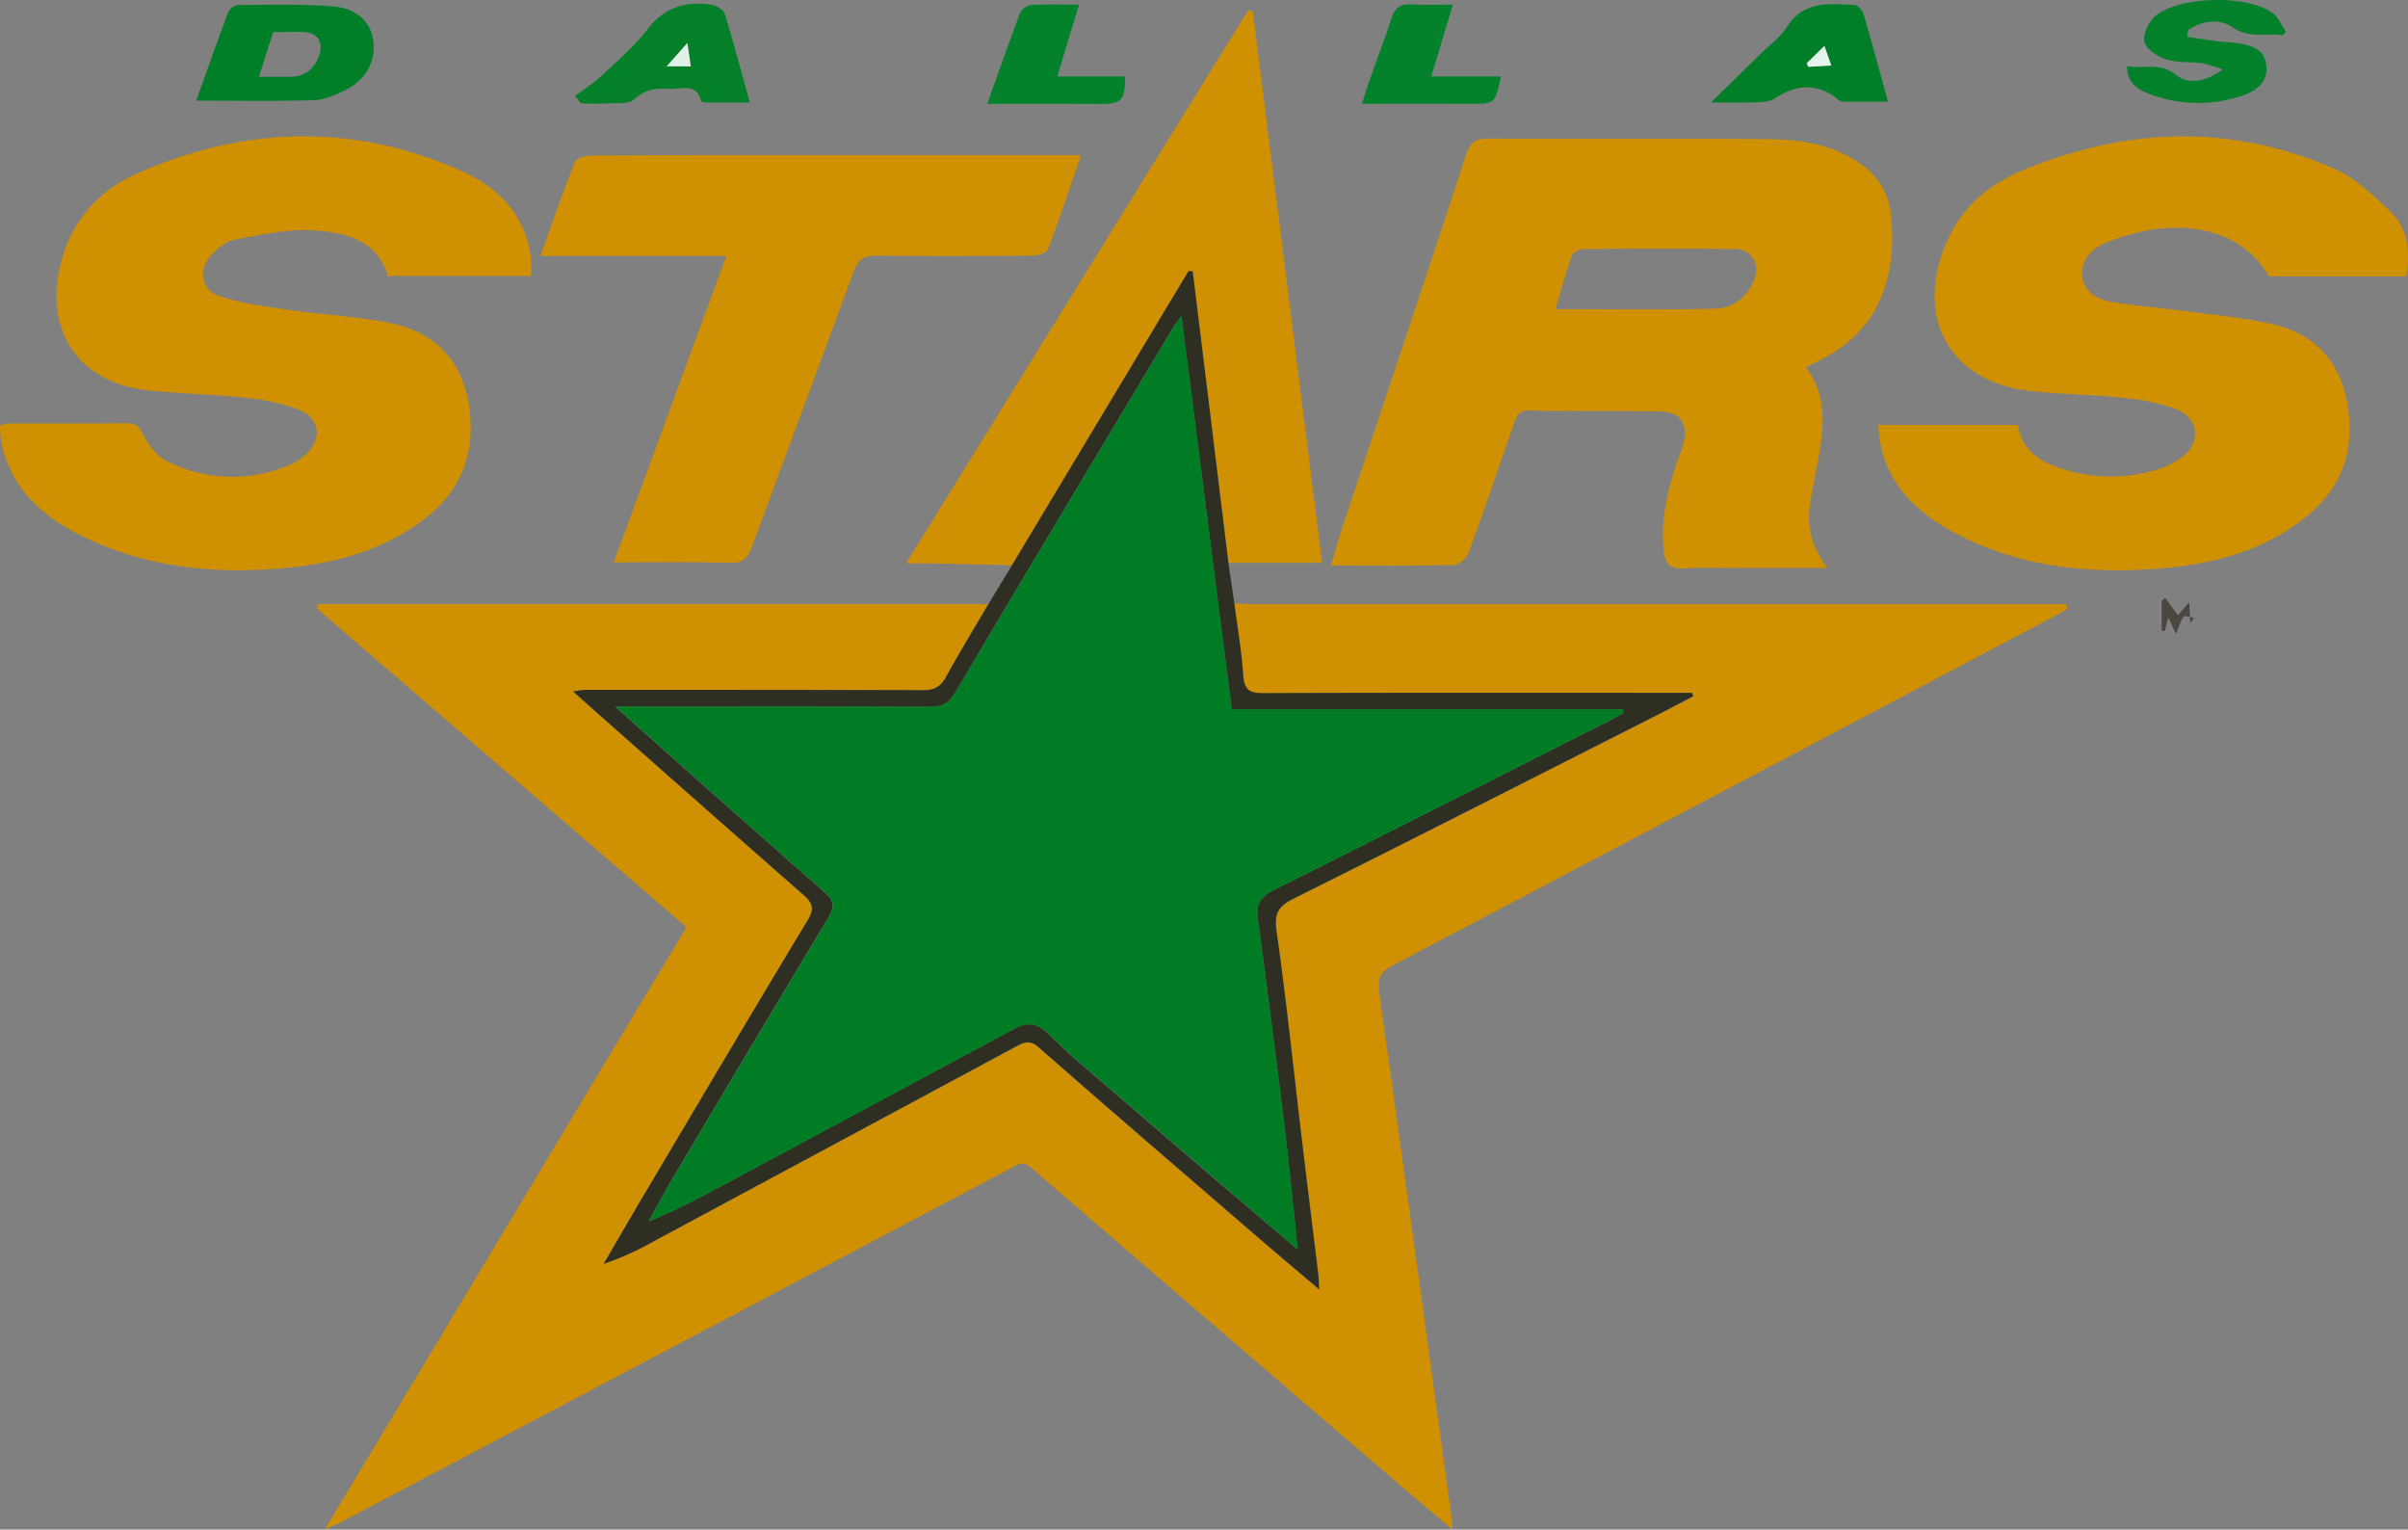 <svg xmlns="http://www.w3.org/2000/svg" viewBox="0 0 699.44 444.15"><rect x="0" y="0" width="699.44" height="444.15" fill="#808080" stroke="none"/><defs><style>.cls-1{fill:#cf9001;}.cls-2{fill:#2e2f22;}.cls-3{fill:#017f28;}.cls-4{fill:#038028;}.cls-5{fill:#02802a;}.cls-6{fill:#04812b;}.cls-7{fill:#4c4640;}.cls-8{fill:#007d24;}.cls-9{fill:#e2f1e8;}.cls-10{fill:#e6f4ec;}</style></defs><title>dallas-stars</title><g id="Layer_2" data-name="Layer 2"><g id="Layer_4" data-name="Layer 4"><g id="_9IbO2a.tif" data-name="9IbO2a.tif"><path class="cls-1" d="M358.55,175.3c2,0,4,.14,6,.14H600.15c.11.46.23.92.35,1.37-1.5.84-3,1.71-4.49,2.52q-95.68,50.58-191.43,101c-3.66,1.92-4.49,3.92-4,7.7q7.56,53.84,14.89,107.71,3.12,22.72,6.24,45.44c.08.59.07,1.2.15,2.91-5.5-4.62-10.31-8.59-15-12.65Q353.09,385.29,299.4,339c-2.32-2-3.74-.85-5.65.16q-63.12,33.41-126.26,66.74-34.11,18-68.23,36c-1.1.58-2.28,1-4.85,2.1l105-174.74L92.06,176.71l.43-1.31H287.08c-4.12,7-8.38,14-12.29,21.12-1.56,2.85-3.36,3.92-6.65,3.91-32.66-.14-65.31-.11-98-.1a32.53,32.53,0,0,0-3.69.48c1.71,1.53,2.81,2.52,3.92,3.5q31.44,27.78,62.93,55.52c2.65,2.32,3.35,4,1.28,7.4-15.84,26.21-31.42,52.57-47.06,78.9-4.11,6.93-8.13,13.92-12.2,20.88A85,85,0,0,0,190,360.39l104.69-56.2c2.31-1.24,4.16-2.54,7,0,20.39,17.91,41,35.58,61.53,53.31,6.37,5.49,12.81,10.91,19.94,17-.11-2.13-.1-3.1-.22-4.07-1.56-12.87-3.17-25.73-4.7-38.61-2.45-20.47-4.57-41-7.46-61.39-.73-5.18.57-7.22,5-9.43,34.85-17.39,69.56-35.06,104.31-52.66,3.91-2,7.79-4,11.69-6.06l-.27-1h-5.24c-39.81,0-79.63-.06-119.45.08-4,0-5.43-1.11-5.71-5.21C360.64,189.11,359.44,182.21,358.55,175.3Z"/><path class="cls-1" d="M524.59,106.76c6.3,8.32,5.15,17.4,3.55,26.52-.77,4.42-1.73,8.81-2.41,13.24-1,6.48.6,12.4,5.11,18.44H505.68c-5.5,0-11-.3-16.48.1-4.56.33-5.68-1.9-6-5.74-.79-9.17,1.35-17.8,4.34-26.32a34.1,34.1,0,0,0,1.57-4.7c1.11-5.62-1.18-8.72-7-8.82-12.65-.21-25.32,0-38-.26-3.31-.06-3.76,2.09-4.51,4.23-4.31,12.34-8.49,24.74-13,37-.57,1.56-2.69,3.58-4.13,3.61-11.64.3-23.29.17-35.88.17,1.29-4.32,2.34-8.19,3.61-12C402.12,116.49,414.1,80.77,425.82,45c1.21-3.7,2.8-4.79,6.59-4.76,26.65.16,53.3,0,80,.15,10,.06,19.9,1.24,28.41,7.48a20,20,0,0,1,8.45,14.64c1.86,18.74-3.85,34.81-23,43.2A13.32,13.32,0,0,0,524.59,106.76Zm-72.79-17c15.75,0,31.05.23,46.34-.13,5.51-.13,9.61-3.52,11.55-8.88,1.53-4.23-1.12-8.39-5.59-8.43-14.66-.14-29.32-.1-44,0-1.21,0-3.17.88-3.5,1.81C454.79,79.31,453.36,84.58,451.8,89.79Z"/><path class="cls-1" d="M112.71,80.15C109.47,69.47,100.06,67.5,91.06,66.9c-7.59-.51-15.4,1.34-23,2.73-2.38.43-4.75,2.44-6.54,4.29-4.1,4.23-3.24,10.26,2.32,12.1,6.53,2.15,13.51,3,20.37,4,9.67,1.42,19.53,1.84,29.08,3.77,12.79,2.59,20.85,10.67,22.9,23.83,2.12,13.62-2.1,25-13.28,33.36-12.55,9.44-27.2,13-42.42,14.16-18.26,1.42-36.27-.36-53.22-7.88C14.76,151.76,4.21,144,.65,129.68a20.87,20.87,0,0,1-.49-3c-.11-1-.11-2-.16-3.2a17.53,17.53,0,0,1,2.89-.5c11.33,0,22.66,0,34-.07,2.53,0,3.45.88,4.64,3.21,1.56,3.06,4.07,6.38,7,7.83a41.88,41.88,0,0,0,35.23,1.19,16.31,16.31,0,0,0,4.65-2.79c5.32-4.65,4.76-10.82-1.78-13.45a59,59,0,0,0-15.46-3.4c-9.26-1-18.6-1.17-27.87-2.11-20.37-2.06-30.69-17.27-25.61-37,3.18-12.34,10.79-21,22.12-26,31-13.72,62.43-14.71,93.67-1,9.92,4.34,18,11.44,20.32,23a22.73,22.73,0,0,1,.46,2.94c.07,1.48,0,3,0,4.82Z"/><path class="cls-1" d="M698.93,80.26H659c-6.15-10.87-18.79-16-34.3-13.51a60.16,60.16,0,0,0-13.32,3.88c-3.81,1.59-6.8,4.75-6.57,9.19.23,4.64,4,7,8,7.73,7.17,1.28,14.48,1.8,21.71,2.76,8.37,1.12,16.84,1.9,25.07,3.7,12.84,2.82,20.41,11,22.4,24.23,2,13-2,23.69-12.21,31.87-12.68,10.2-27.82,13.92-43.59,15.06-20.51,1.49-40.58-.69-59-10.75-12.06-6.59-20.9-15.81-21.62-31H586.1c1.27,7.73,6.94,11,13.82,13a45.41,45.41,0,0,0,27.49-.36,24.25,24.25,0,0,0,5.77-2.86c6.23-4.17,5.87-11.64-1.1-14.38a59.83,59.83,0,0,0-15.48-3.29c-8.92-1-18-1-26.87-2C566.14,110.88,555.86,92,565.56,70,570.1,59.75,578.1,53.28,588,49.25,617.86,37,648.08,35.91,678,49c6.13,2.69,11.45,7.76,16.4,12.51C699.5,66.45,700.12,73.16,698.93,80.26Z"/><path class="cls-1" d="M314,45.07c-3.31,9.59-6.26,18.51-9.59,27.29-.39,1-2.81,1.84-4.3,1.85-15.16.14-30.33.23-45.49,0-3.85-.06-5.45,1.28-6.73,4.77-9.77,26.75-19.78,53.42-29.61,80.16-1.12,3-2.52,4.37-6,4.28-11.11-.29-22.23-.11-34-.11,10.95-29.79,21.67-59,32.69-89h-54c3.49-9.68,6.53-18.56,10-27.26.45-1.13,3.18-1.89,4.86-1.9,25.33-.12,50.66-.09,76-.09H314Z"/><path class="cls-1" d="M293.93,164.16l-23.87-.57c-1.91,0-3.81,0-6.89,0L362.51,3.09l1.36.09c6.69,53.17,13.39,106.35,20.17,160.25H356.81q-5.18-42.32-10.37-84.65l-1.21-.08Z"/><path class="cls-2" d="M293.93,164.16l51.3-85.46,1.21.08q5.19,42.33,10.37,84.65l1.74,11.86c.89,6.92,2.09,13.82,2.57,20.77.28,4.1,1.67,5.23,5.71,5.21,39.82-.14,79.64-.08,119.45-.08h5.24l.27,1c-3.9,2-7.78,4.08-11.69,6.06-34.75,17.6-69.46,35.27-104.31,52.66-4.43,2.21-5.73,4.25-5,9.43,2.89,20.41,5,40.92,7.46,61.39,1.53,12.88,3.14,25.74,4.7,38.61.12,1,.11,1.94.22,4.07-7.13-6.06-13.57-11.48-19.94-17-20.55-17.73-41.14-35.4-61.53-53.31-2.84-2.5-4.69-1.2-7,0L190,360.39A85,85,0,0,1,175.36,367c4.07-7,8.09-13.95,12.2-20.88,15.64-26.33,31.22-52.69,47.06-78.9,2.07-3.42,1.37-5.08-1.28-7.4q-31.54-27.67-62.93-55.52c-1.11-1-2.21-2-3.92-3.5a32.53,32.53,0,0,1,3.69-.48c32.65,0,65.3,0,98,.1,3.29,0,5.09-1.06,6.65-3.91,3.91-7.14,8.17-14.09,12.29-21.12Zm83,198.72c-1.37-12.89-2.48-24.71-3.92-36.49q-3.66-29.85-7.68-59.66c-.57-4.25.89-6.45,4.82-8.41,32.65-16.26,65.16-32.78,97.7-49.23,1.25-.63,2.45-1.39,3.67-2.09l-.22-1H357.76c-4.87-38.09-9.67-75.58-14.61-114.18-1.21,1.62-1.63,2.1-2,2.64-21.27,35.53-42.61,71-63.69,106.65-1.95,3.3-4,4.17-7.5,4.16-28.33-.12-56.66-.06-85-.06H178.7c8.69,7.75,16.21,14.5,23.77,21.2,12.44,11,24.86,22,37.38,33,2.53,2.21,2.47,4.13.82,6.88q-22.72,37.85-45.26,75.81c-2.45,4.11-4.65,8.37-7,12.56,8.8-3.51,16.64-7.84,24.53-12.07q40.89-22,81.79-43.9c3.42-1.85,6.31-1.68,9.11.91s5.25,5.12,8,7.51q23.37,20.15,46.81,40.22C364.55,352.31,370.43,357.3,377,362.88Z"/><path class="cls-3" d="M57,29.23c3.2-8.94,6.15-17.35,9.29-25.69A3.83,3.83,0,0,1,69.1,1.45c9.15-.05,18.34-.31,27.45.39,7,.53,11,4.48,11.81,9.59,1,6.26-2,11.83-8.36,14.9-2.79,1.34-5.92,2.68-8.94,2.77C79.94,29.42,68.8,29.23,57,29.23ZM75.2,22.3c3.36,0,6.19,0,9,0,4.36,0,7.14-2.25,8.53-6.31,1.24-3.64-.41-6.41-4.18-6.65-3-.19-6,0-9.21,0Z"/><path class="cls-4" d="M167,27.86a79.41,79.41,0,0,0,7.46-5.61c4.73-4.44,9.75-8.73,13.68-13.82,5-6.48,11.24-8.22,18.73-7,1.38.23,3.32,1.52,3.69,2.72,2.52,8.18,4.69,16.47,7.23,25.62-4.66,0-8.72,0-12.78,0-.47,0-1.29-.16-1.35-.4-1.43-5.63-6-3.27-9.35-3.54-3.63-.29-6.94.09-10.08,3-1.68,1.53-5.32,1-8.09,1.21-2.45.16-4.92,0-7.38,0Zm33.69-8.6c-.31-2.16-.56-4-1-6.78l-6,6.78Z"/><path class="cls-3" d="M497,29.75c5.42-5.32,9.75-9.56,14.07-13.82,2.71-2.69,6-5,8-8.18,4.92-7.6,12.28-6.68,19.52-6.31,1,.05,2.36,1.54,2.68,2.63,2.43,8.21,4.65,16.49,7.13,25.48-4.46,0-8.53,0-12.6,0A3.06,3.06,0,0,1,534,29c-5.58-4.78-12-4.8-18.46-.41-1.46,1-3.71,1-5.61,1.12C506.15,29.86,502.4,29.75,497,29.75Zm27.8-11.41.42,1.06,6.72-.39c-.84-2.38-1.36-3.83-2-5.68Z"/><path class="cls-5" d="M663,10.27c-4.84-.77-9.65,1.06-14.64-2.43-3.59-2.53-8.82-1.86-12.86.93l-.19,1.94c3.87.52,7.72,1.27,11.6,1.53,7.53.49,10.74,2.2,11.33,6.48.67,4.91-2.28,8.08-9.66,9.86a39.51,39.51,0,0,1-24-1.21c-3.37-1.3-6.72-2.95-6.75-8.16,4.9.9,9.48-1.27,14.22,2.56,3.36,2.71,8.47,2.23,13.52-1.62a42.9,42.9,0,0,0-5.93-1.81c-3.46-.46-7.14-.05-10.39-1.09-2.52-.81-5.84-2.94-6.37-5.09s1.24-5.91,3.19-7.52c7.09-5.84,26.59-6.2,34-.89,1.72,1.23,2.62,3.6,3.91,5.44Z"/><path class="cls-6" d="M422,1.34c-2.15,7.16-4.13,13.74-6.26,20.86H436c-1.76,8.06-1.76,8-9.11,7.94-10.1-.06-20.21,0-31.28,0,.89-2.81,1.45-4.77,2.13-6.68,2.14-6.07,4.45-12.09,6.45-18.21,1-3,2.56-4.21,5.77-4C413.76,1.55,417.56,1.34,422,1.34Z"/><path class="cls-6" d="M286.76,30.15c3.48-9.73,6.44-18.24,9.66-26.66a4.44,4.44,0,0,1,3.33-2.06c4.29-.24,8.6-.09,13.68-.09-2.17,7.14-4.18,13.79-6.32,20.85h19.67c.07,6.94-1,8-7.2,8C309,30.11,298.38,30.15,286.76,30.15Z"/><path class="cls-7" d="M637.28,179.4c-1-.14-2.66-.74-3-.34-.92,1.24-1.34,2.86-2.22,5l-2.26-4.77c-.42,1.68-.71,2.81-1,3.95l-.91-.06V174.4l1-.8,3.72,5.05,3.28-3.77c.1,2,.21,4.05.32,6.08Z"/><path class="cls-8" d="M377,362.88c-6.54-5.58-12.42-10.57-18.27-15.58q-23.42-20.1-46.81-40.22c-2.77-2.39-5.33-5-8-7.51s-5.69-2.76-9.11-.91q-40.86,22-81.79,43.9c-7.89,4.23-15.73,8.56-24.53,12.07,2.32-4.19,4.52-8.45,7-12.56q22.56-37.95,45.26-75.81c1.65-2.75,1.71-4.67-.82-6.88-12.52-10.92-24.94-21.95-37.38-33-7.56-6.7-15.08-13.45-23.77-21.2H185c28.33,0,56.66-.06,85,.06,3.52,0,5.55-.86,7.5-4.16,21.08-35.63,42.42-71.12,63.69-106.65.33-.54.75-1,2-2.64,4.94,38.6,9.74,76.09,14.61,114.18H471.34l.22,1c-1.22.7-2.42,1.46-3.67,2.09-32.54,16.45-65.05,33-97.7,49.23-3.93,2-5.39,4.16-4.82,8.41q4,29.81,7.68,59.66C374.49,338.17,375.6,350,377,362.88Z"/><path class="cls-9" d="M200.65,19.26h-7l6-6.78C200.09,15.31,200.34,17.1,200.65,19.26Z"/><path class="cls-10" d="M524.8,18.34l5.13-5c.65,1.85,1.17,3.3,2,5.68l-6.72.39Z"/></g></g></g></svg>